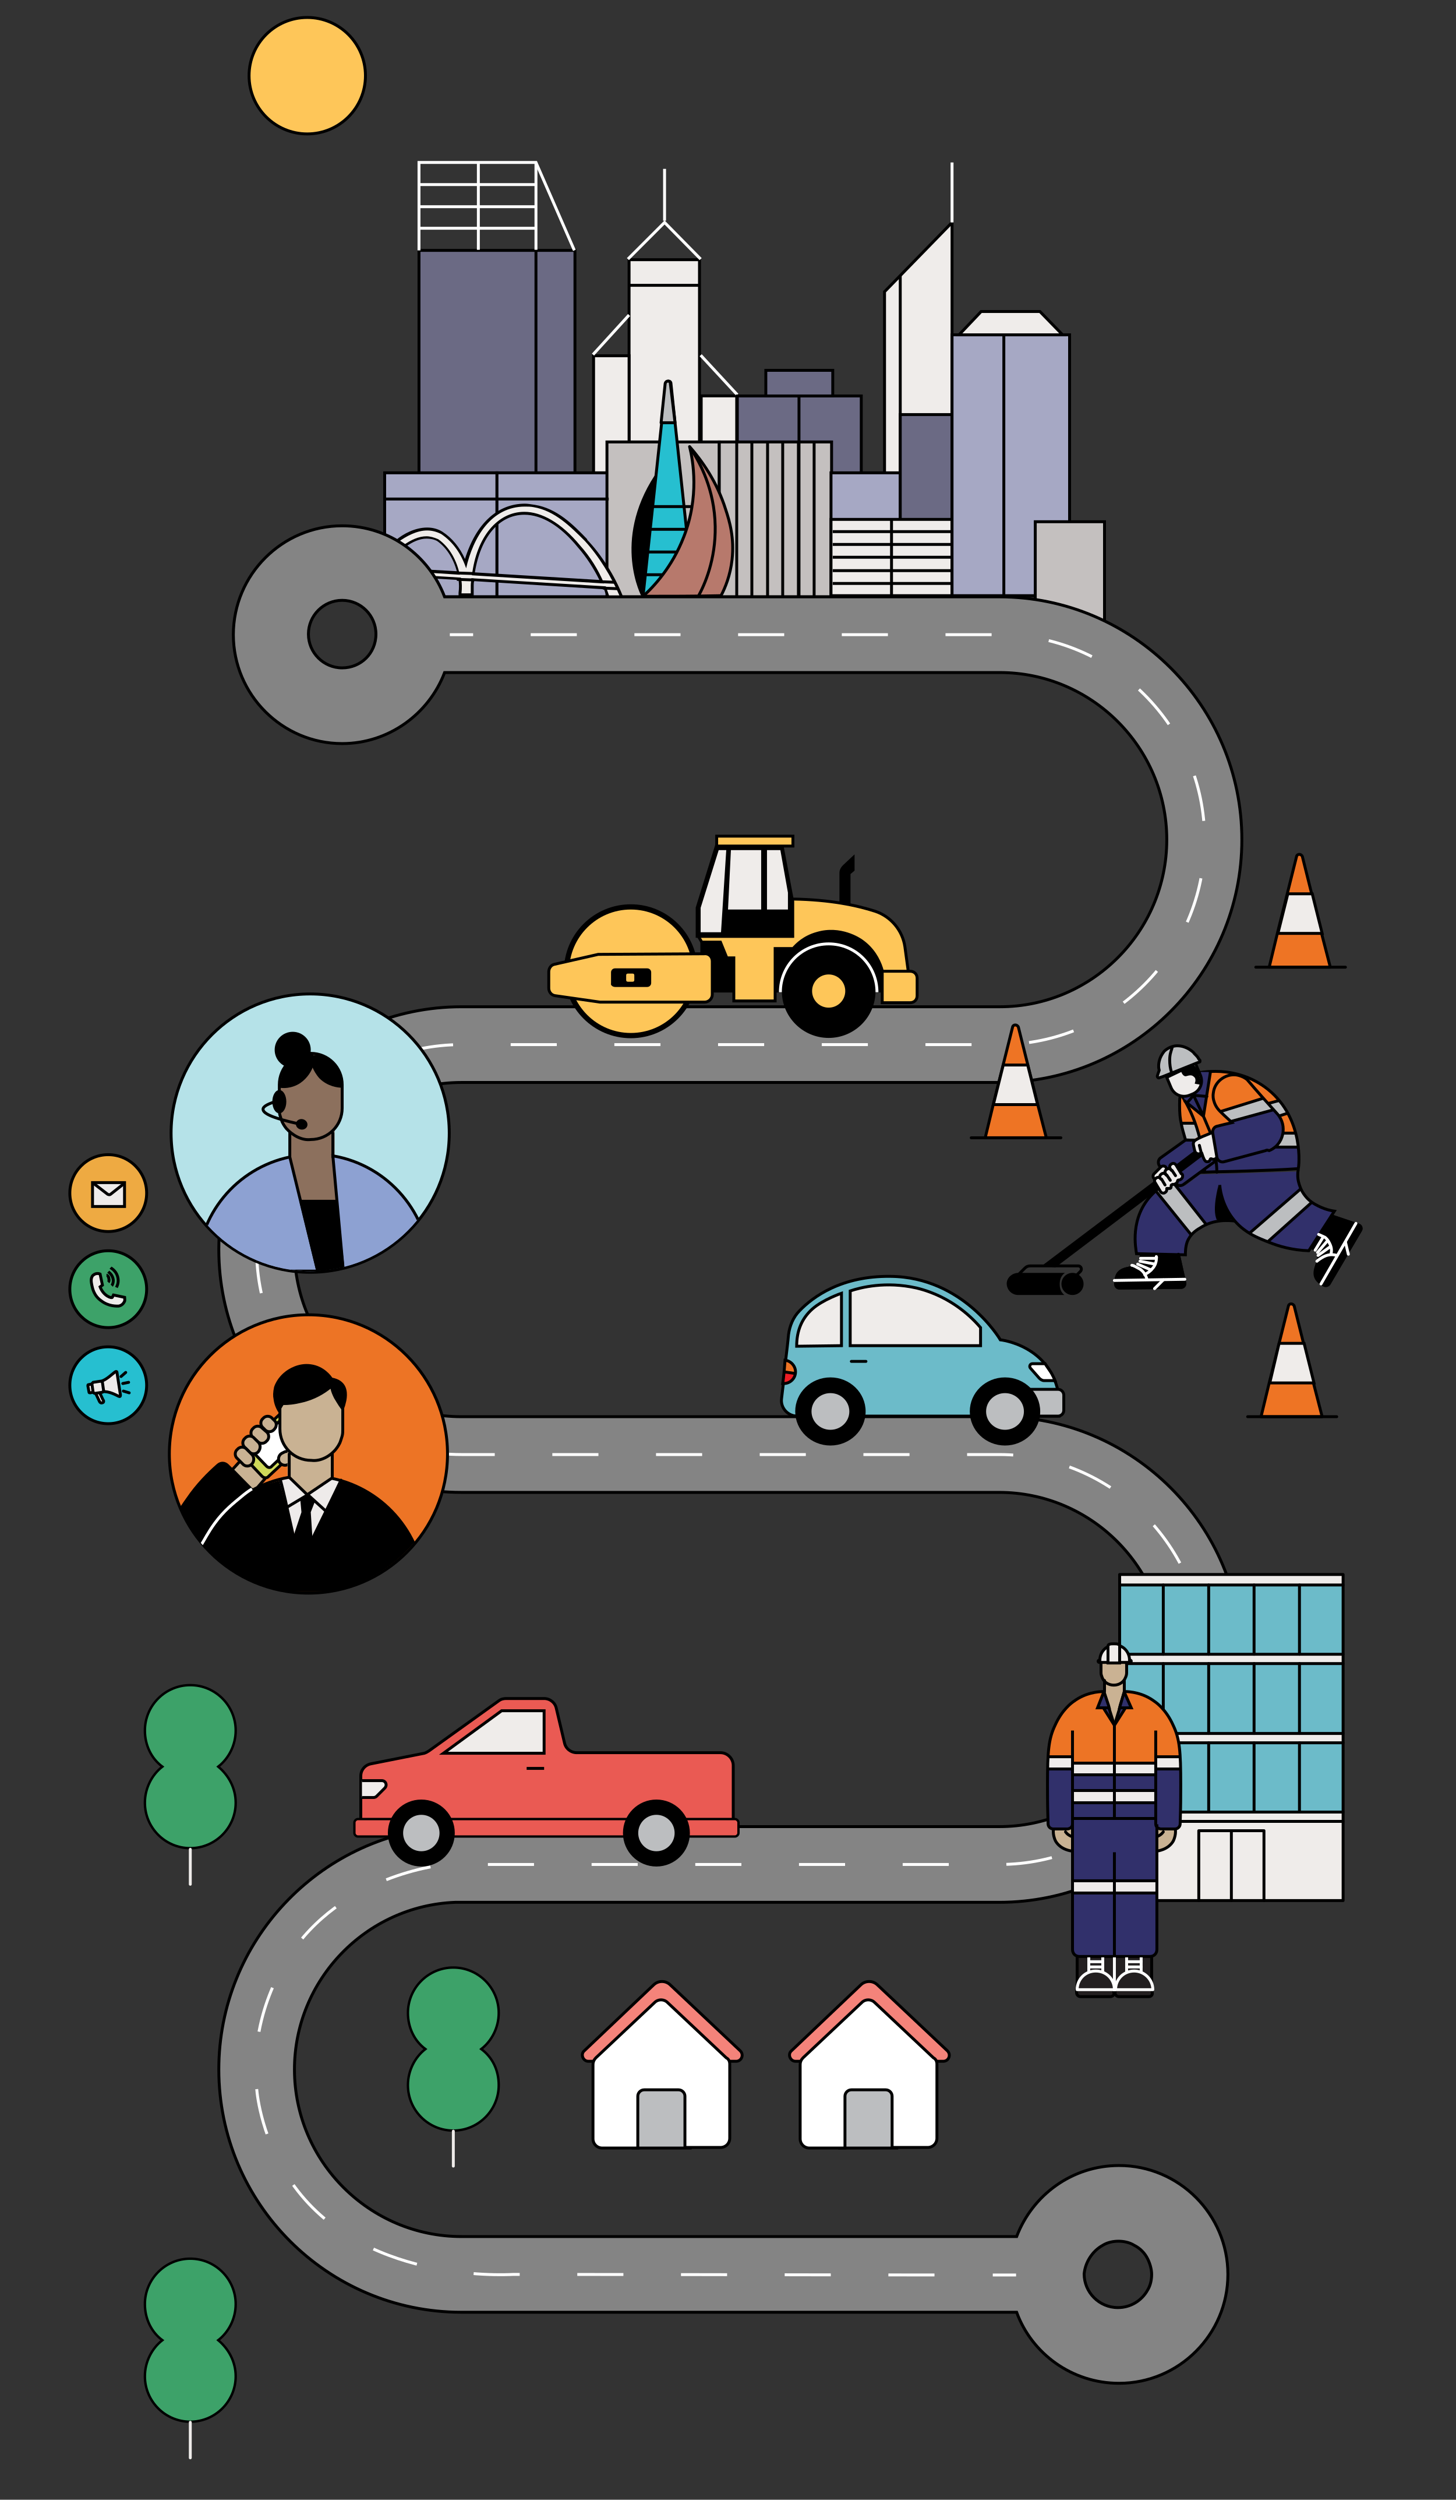 <svg version="1.1" id="Layer_1" xmlns="http://www.w3.org/2000/svg" xmlns:xlink="http://www.w3.org/1999/xlink" x="0px" y="0px"
	 viewBox="0 0 250.2 429.3" style="enable-background:new 0 0 250.2 429.3;" xml:space="preserve">
<rect x="0" y="0" width="250.2" height="429.3" fill="#333333" stroke="none"/>
<style type="text/css">
	.st0{display:none;fill:#0C233E;}
	.st1{fill:#6B6A84;stroke:#000000;stroke-width:0.5;stroke-miterlimit:10;}
	.st2{fill:#BCBEC0;stroke:#000000;stroke-width:0.5;stroke-miterlimit:10;}
	.st3{fill:none;stroke:#FFFFFF;stroke-width:0.5;stroke-miterlimit:10;}
	.st4{fill:#BCBEC0;stroke:#FFFFFF;stroke-width:0.5;stroke-miterlimit:10;}
	.st5{fill:#6B6A84;stroke:#FFFFFF;stroke-width:0.5;stroke-miterlimit:10;}
	.st6{fill:#EFECEA;stroke:#000000;stroke-width:0.5;stroke-miterlimit:10;}
	.st7{fill:#A6A8C4;stroke:#000000;stroke-width:0.5;stroke-miterlimit:10;}
	.st8{fill:#C4C0BF;stroke:#000000;stroke-width:0.5;stroke-miterlimit:10;}
	.st9{fill:#EFECEA;}
	.st10{stroke:#000000;stroke-width:0.5;stroke-linecap:round;stroke-linejoin:round;stroke-miterlimit:10;}
	.st11{fill:#26BFD0;stroke:#000000;stroke-width:0.5;stroke-miterlimit:10;}
	.st12{fill:#26BFD0;stroke:#000000;stroke-width:0.5;stroke-linecap:round;stroke-linejoin:round;stroke-miterlimit:10;}
	.st13{fill:#B7796C;stroke:#000000;stroke-width:0.5;stroke-linecap:round;stroke-linejoin:round;stroke-miterlimit:10;}
	.st14{fill:none;stroke:#000000;stroke-width:0.5;stroke-linecap:round;stroke-linejoin:round;stroke-miterlimit:10;}
	.st15{fill:#BCBEC0;stroke:#000000;stroke-width:0.5;stroke-linecap:round;stroke-linejoin:round;stroke-miterlimit:10;}
	.st16{fill:#848484;stroke:#000000;stroke-width:0.5;stroke-miterlimit:10;}
	.st17{fill:none;stroke:#FFFFFF;stroke-width:0.5;stroke-miterlimit:10;stroke-dasharray:7.92,9.899;}
	.st18{stroke:#000000;stroke-width:0.5;stroke-miterlimit:10;}
	.st19{fill:#FEC659;stroke:#000000;stroke-width:0.5;stroke-linecap:round;stroke-linejoin:round;stroke-miterlimit:10;}
	.st20{fill:#FEC659;}
	.st21{fill:#FEC659;stroke:#000000;stroke-width:0.5;stroke-miterlimit:10;}
	.st22{fill:none;stroke:#FFFFFF;stroke-width:0.5;stroke-linejoin:round;stroke-miterlimit:10;}
	.st23{fill:#6CBBC9;stroke:#000000;stroke-width:0.5;stroke-miterlimit:10;}
	.st24{fill:#FFFFFF;stroke:#000000;stroke-width:0.5;stroke-miterlimit:10;}
	.st25{fill:#EE7424;}
	.st26{fill:#ED1C24;}
	.st27{fill:none;stroke:#000000;stroke-width:0.5;stroke-miterlimit:10;}
	.st28{fill:none;stroke:#000000;stroke-width:0.5;stroke-linecap:round;stroke-miterlimit:10;}
	.st29{fill:#ED7425;stroke:#000000;stroke-width:0.5;stroke-miterlimit:10;}
	.st30{clip-path:url(#SVGID_00000176014017364229476800000000876398803248334228_);}
	.st31{fill:#C9B293;stroke:#000000;stroke-width:0.5;stroke-linecap:round;stroke-linejoin:round;stroke-miterlimit:10;}
	.st32{fill:#CFD959;stroke:#000000;stroke-width:0.5;stroke-linecap:round;stroke-linejoin:round;stroke-miterlimit:10;}
	.st33{fill:#FFFFFF;stroke:#000000;stroke-width:0.5;stroke-linecap:round;stroke-linejoin:round;stroke-miterlimit:10;}
	.st34{fill:#C9B293;}
	.st35{fill:#EEEBEA;}
	.st36{fill:#8C705D;stroke:#000000;stroke-width:0.5;stroke-linecap:round;stroke-linejoin:round;stroke-miterlimit:10;}
	.st37{fill:#B5E2E8;stroke:#000000;stroke-width:0.5;stroke-miterlimit:10;}
	.st38{clip-path:url(#SVGID_00000146476539244383255770000005324043192988470197_);}
	.st39{fill:#8C705D;}
	.st40{fill:#8DA1D2;stroke:#000000;stroke-width:0.5;stroke-miterlimit:10;}
	.st41{fill:#F4837A;stroke:#000000;stroke-width:0.5;stroke-miterlimit:10;}
	.st42{fill:#EE7424;stroke:#000000;stroke-width:0.5;stroke-linecap:round;stroke-linejoin:round;stroke-miterlimit:10;}
	.st43{fill:#C4C0BF;stroke:#000000;stroke-width:0.5;stroke-linecap:round;stroke-linejoin:round;stroke-miterlimit:10;}
	.st44{fill:#31306B;}
	.st45{fill:#BCBEC0;}
	.st46{fill:#EE7524;}
	.st47{fill:#EEEBEA;stroke:#000000;stroke-width:0.5;stroke-miterlimit:10;}
	.st48{fill:#EEEBEA;stroke:#000000;stroke-width:0.5;stroke-linecap:round;stroke-linejoin:round;stroke-miterlimit:10;}
	.st49{fill:none;stroke:#FFFFFF;stroke-width:0.5;stroke-linecap:round;stroke-linejoin:round;stroke-miterlimit:10;}
	.st50{fill:#EA5A53;stroke:#000000;stroke-width:0.5;stroke-miterlimit:10;}
	.st51{fill:#EA5A53;stroke:#000000;stroke-width:0.401;stroke-miterlimit:10;}
	.st52{fill:#BCBEC0;stroke:#000000;stroke-width:0.544;stroke-miterlimit:10;}
	.st53{fill:#EEAA42;stroke:#000000;stroke-width:0.5;stroke-miterlimit:10;}
	.st54{fill:#3DA269;stroke:#000000;stroke-width:0.5;stroke-miterlimit:10;}
	.st55{fill:#3DA269;stroke:#000000;stroke-width:0.415;stroke-miterlimit:10;}
	.st56{stroke:#EEEBE9;stroke-width:0.5;stroke-linecap:round;stroke-linejoin:round;stroke-miterlimit:10;}
	.st57{fill:#6CBBC9;}
	.st58{fill:#CAB293;}
	.st59{fill:#231F20;stroke:#000000;stroke-width:0.5;stroke-linecap:round;stroke-linejoin:round;stroke-miterlimit:10;}
	.st60{fill:#30306B;}
	.st61{fill:#CAB293;stroke:#000000;stroke-width:0.5;stroke-linecap:round;stroke-linejoin:round;stroke-miterlimit:10;}
	.st62{fill:#ED7425;}
	.st63{fill:#30306B;stroke:#000000;stroke-width:0.5;stroke-miterlimit:10;}
	.st64{fill:#231F20;stroke:#FFFFFF;stroke-width:0.5;stroke-linecap:round;stroke-linejoin:round;stroke-miterlimit:10;}
	.st65{fill:#231F20;stroke:#FFFFFF;stroke-width:0.5;stroke-linecap:square;stroke-linejoin:round;stroke-miterlimit:10;}
</style>
<rect y="-38.8" class="st0" width="250.2" height="518.7"/>
<rect x="72" y="43" class="st1" width="26.8" height="59.5"/>
<line class="st2" x1="92.1" y1="102.5" x2="92.1" y2="43"/>
<polyline class="st3" points="98.7,43 92.1,27.9 72,27.9 72,43 "/>
<line class="st4" x1="82.2" y1="42.9" x2="82.2" y2="27.9"/>
<line class="st4" x1="92.1" y1="42.9" x2="92.1" y2="27.9"/>
<line class="st5" x1="72" y1="31.7" x2="92.1" y2="31.7"/>
<line class="st5" x1="72" y1="35.5" x2="92.1" y2="35.5"/>
<line class="st5" x1="72" y1="39.2" x2="92.1" y2="39.2"/>
<rect x="108.1" y="44.6" class="st6" width="12.1" height="57.8"/>
<rect x="102" y="61.1" class="st6" width="6.1" height="41.4"/>
<line class="st3" x1="108.1" y1="54.1" x2="101.9" y2="60.9"/>
<rect x="120.4" y="68" transform="matrix(-1 9.412769e-11 -9.412769e-11 -1 246.995 170.487)" class="st6" width="6.1" height="34.5"/>
<line class="st3" x1="120.4" y1="61" x2="126.7" y2="67.8"/>
<line class="st7" x1="108.1" y1="49" x2="120.3" y2="49"/>
<path class="st7" d="M114.2,49"/>
<polyline class="st3" points="107.9,44.5 114.2,38.2 120.4,44.5 "/>
<line class="st3" x1="114.2" y1="29" x2="114.2" y2="37.9"/>
<rect x="126.7" y="68" class="st1" width="21.3" height="34.5"/>
<rect x="131.6" y="63.6" class="st1" width="11.5" height="4.4"/>
<rect x="66.1" y="81.2" class="st7" width="19.3" height="21.3"/>
<rect x="85.4" y="81.2" class="st7" width="19.3" height="21.3"/>
<rect x="104.3" y="75.9" class="st8" width="19.3" height="26.6"/>
<rect x="123.6" y="75.9" class="st8" width="19.3" height="26.6"/>
<line class="st2" x1="126.6" y1="75.9" x2="126.6" y2="102.5"/>
<line class="st2" x1="129.2" y1="75.9" x2="129.2" y2="102.5"/>
<line class="st2" x1="131.9" y1="102.5" x2="131.9" y2="75.9"/>
<line class="st2" x1="134.5" y1="75.9" x2="134.5" y2="102.5"/>
<line class="st2" x1="137.2" y1="75.9" x2="137.2" y2="102.5"/>
<line class="st2" x1="139.9" y1="75.9" x2="139.9" y2="102.5"/>
<line class="st7" x1="66.1" y1="85.7" x2="104.6" y2="85.7"/>
<line class="st2" x1="137.3" y1="102.5" x2="137.3" y2="68"/>
<polygon class="st6" points="152,102.5 152,50.1 163.6,38.2 163.6,102.4 "/>
<line class="st3" x1="163.6" y1="27.9" x2="163.6" y2="38.2"/>
<rect x="142.8" y="81.2" class="st7" width="11.9" height="21.3"/>
<line class="st6" x1="154.7" y1="47.3" x2="154.7" y2="81.2"/>
<rect x="154.7" y="71.2" class="st1" width="8.9" height="31.1"/>
<rect x="142.8" y="89.2" class="st6" width="20.8" height="13.1"/>
<line class="st6" x1="153.2" y1="89.2" x2="153.2" y2="102.5"/>
<line class="st6" x1="163.6" y1="91.3" x2="143.1" y2="91.3"/>
<line class="st6" x1="163.6" y1="93.5" x2="143.1" y2="93.5"/>
<line class="st6" x1="163.6" y1="95.7" x2="143.1" y2="95.7"/>
<line class="st6" x1="163.6" y1="98" x2="143.1" y2="98"/>
<line class="st6" x1="163.6" y1="100.2" x2="143.1" y2="100.2"/>
<rect x="163.6" y="57.5" class="st7" width="20.2" height="44.8"/>
<line class="st1" x1="172.5" y1="57.5" x2="172.5" y2="102.5"/>
<polygon class="st6" points="164.8,57.5 168.6,53.5 178.7,53.5 182.6,57.5 "/>
<rect x="177.9" y="89.6" class="st8" width="11.9" height="17.6"/>
<g>
	<path class="st9" d="M104.4,102.5c-0.2-0.5-0.3-1-0.5-1.5l-22.7-1.4c0,0.3-0.1,0.6-0.1,1c0,0.4,0,0.8,0,1.2l0,0.2l-0.2,0.1h-1.9
		l0-0.3c0.1-0.8,0.1-1.6,0-2.4l-14.3-0.9c-1,1.3-1.7,2.6-2.3,3.8l-0.1,0.2l-1.8-0.9l0.1-0.2c2-3.3,4.5-6.2,7.6-8.6
		c1.3-0.9,3.2-2,5.2-2c0.9,0,1.7,0.2,2.5,0.7c1.8,1.2,3.2,3,4.1,5.2c1-3.5,3.7-10,10.3-10c0.5,0,1,0,1.5,0.1
		c3.7,0.6,6.4,3.4,8.9,5.9c2.4,2.5,4.7,6.1,6.1,9.6l0.1,0.3l-2.3,0L104.4,102.5z M103.4,99.9c-1-2.2-2.3-4.3-3.9-6.1
		c-3.1-3.7-6.3-5.7-9.4-5.7c-4.4,0-7.8,4.1-8.7,10.4L103.4,99.9z M78.7,98.4C78.2,96,77,94,75.2,92.7c-0.6-0.3-1.2-0.5-1.9-0.5
		c-2.5,0-5,2.3-6.9,4.2c-0.3,0.3-0.6,0.7-0.9,1.1L78.7,98.4z"/>
	<path d="M90.2,87c0.5,0,1,0,1.5,0.1c3.6,0.6,6.3,3.3,8.8,5.8c2.4,2.6,4.6,6.2,6,9.5l-1.8,0c-0.2-0.6-0.4-1.1-0.6-1.7L81,99.3
		c0,0.4-0.1,0.8-0.1,1.2c0,0.4,0,0.9,0,1.3c0,0,0,0.1,0,0.1c-0.5,0-1.1,0-1.6,0c0.1-0.9,0.1-1.8-0.1-2.7l-14.6-0.9
		c-0.9,1.2-1.8,2.6-2.4,4l-1.4-0.7c2-3.3,4.5-6.2,7.6-8.5c1.4-1,3.2-2,5-2c0.8,0,1.6,0.2,2.4,0.6c2.1,1.4,3.5,3.5,4.3,5.9
		C81.3,92.3,84.4,87,90.2,87 M103.8,100.2c-1-2.4-2.4-4.6-4.1-6.5c-3.3-4-6.7-5.8-9.6-5.8c-4.6,0-8.2,4.3-9,10.9L103.8,100.2
		 M79,98.7c-0.5-2.4-1.7-4.7-3.7-6.1c-0.7-0.3-1.4-0.5-2-0.5c-2.7,0-5.3,2.5-7.1,4.3c-0.4,0.5-0.8,1-1.2,1.4L79,98.7 M90.2,86.5
		c-4.7,0-8.4,3.4-10.3,9.5c-0.9-2-2.2-3.6-3.9-4.7c-0.8-0.5-1.7-0.7-2.6-0.7c-2.1,0-4.1,1.1-5.3,2.1c-3.1,2.4-5.7,5.3-7.7,8.7
		l-0.3,0.5l0.5,0.2l1.4,0.7l0.5,0.2l0.2-0.5c0.5-1.2,1.3-2.5,2.2-3.7l13.9,0.8c0.1,0.7,0.1,1.4,0,2.2l0,0.5l0.5,0l0.8,0l0.8,0l0.5,0
		l0-0.5l0-0.1c0-0.4,0-0.8,0-1.2c0-0.2,0-0.5,0.1-0.7l22.3,1.4c0.2,0.5,0.3,1,0.5,1.4l0.1,0.4l0.4,0l1.8,0l0.7,0l-0.3-0.7
		c-1.4-3.5-3.7-7.1-6.1-9.6l0-0.1c-2.4-2.5-5.2-5.3-9-5.9C91.2,86.6,90.7,86.5,90.2,86.5L90.2,86.5z M81.6,98.3
		c1-6.1,4.2-9.9,8.5-9.9c3,0,6.2,1.9,9.2,5.6c1.5,1.7,2.7,3.6,3.7,5.6L81.6,98.3L81.6,98.3z M66,97.4c0.2-0.2,0.4-0.5,0.6-0.7
		c1.8-1.9,4.3-4.2,6.7-4.2c0.6,0,1.2,0.1,1.8,0.4c1.6,1.1,2.8,3,3.4,5.2L66,97.4L66,97.4z"/>
</g>
<g>
	<path class="st10" d="M110.5,102.4c0,0-5.1-9.4,2.2-20.6L110.5,102.4z"/>
	<path class="st11" d="M119.2,102.4h-8.7l3.2-29.8l0.7-6.7c0.1-0.6,0.9-0.6,0.9,0l0.7,6.7L119.2,102.4z"/>
	<line class="st12" x1="110.1" y1="98.7" x2="119.6" y2="98.7"/>
	<line class="st12" x1="110.5" y1="94.8" x2="119.2" y2="94.8"/>
	<line class="st12" x1="110.7" y1="90.9" x2="119" y2="90.9"/>
	<line class="st12" x1="111.1" y1="87" x2="118.6" y2="87"/>
	<path class="st13" d="M110.5,102.4c1.8-1.6,5-5,7-10.2c2.7-6.9,1.6-13.1,1-15.5c2.1,2.4,4.7,6,6.2,10.8c0.7,2.1,1.5,4.9,1.1,8.6
		c-0.3,2.7-1.2,4.9-1.9,6.2C119.4,102.4,115,102.4,110.5,102.4z"/>
	<path class="st14" d="M119,77.5c1.2,1.9,3.8,6.5,3.9,12.9c0.1,5.7-1.8,10-2.9,12"/>
	<path class="st15" d="M116,72.6h-2.4l0.7-6.7c0.1-0.6,0.9-0.6,0.9,0L116,72.6z"/>
</g>
<path class="st2" d="M198,390.6c0-1-0.2-1.9-0.7-2.7C197.8,388.7,198,389.7,198,390.6c0,1-0.3,1.9-0.7,2.7
	C197.8,392.6,198,391.6,198,390.6z"/>
<path class="st16" d="M78.2,326.7h93.5c23,0,41.7-18.7,41.7-41.7c0-23-18.7-41.7-41.7-41.7H79.3c-15.8,0-28.7-12.9-28.7-28.7
	c0-15.8,12.9-28.7,28.7-28.7h92.4c23,0,41.7-18.7,41.7-41.7c0-23-18.7-41.7-41.7-41.7H76.4c-2.7-7.1-9.5-12.2-17.6-12.2
	c-10.3,0-18.7,8.4-18.7,18.7c0,10.3,8.4,18.7,18.7,18.7c8,0,14.9-5.1,17.6-12.2h95.4c15.8,0,28.7,12.9,28.7,28.7
	s-12.9,28.7-28.7,28.7H79.3c-23,0-41.7,18.7-41.7,41.7c0,23,18.7,41.7,41.7,41.7h92.4c15.8,0,28.7,12.9,28.7,28.7
	c0,15.8-12.9,28.7-28.7,28.7h-54.2v0c-13.3,0-26.6,0-39.8,0c-0.5,0-0.9,0-1.3,0.1c-21.6,1.5-38.8,19.6-38.8,41.6
	c0,23,18.7,41.7,41.7,41.7h95.4c2.6,7.1,9.5,12.2,17.6,12.2c10.3,0,18.7-8.4,18.7-18.7c0-10.3-8.4-18.7-18.7-18.7
	c-8.1,0-14.9,5.1-17.6,12.2H79.3c-15.8,0-28.7-12.9-28.7-28.7C50.6,340,62.9,327.3,78.2,326.7z M58.8,114.7c-3.2,0-5.8-2.6-5.8-5.8
	c0-3.2,2.6-5.8,5.8-5.8c3.2,0,5.8,2.6,5.8,5.8C64.6,112.2,62,114.7,58.8,114.7z M189.5,385.6c0.8-0.5,1.8-0.7,2.7-0.7
	s1.9,0.2,2.7,0.7c1,0.5,1.8,1.3,2.3,2.3c0.4,0.8,0.7,1.8,0.7,2.7s-0.2,1.9-0.7,2.7c-1,1.8-2.9,3-5.1,3c-3.2,0-5.8-2.6-5.8-5.8
	C186.5,388.5,187.7,386.6,189.5,385.6z"/>
<g>
	<g>
		<line class="st3" x1="77.3" y1="109" x2="81.3" y2="109"/>
		<path class="st17" d="M91.2,109h80.6c19.4,0,35.2,15.8,35.2,35.2s-15.8,35.2-35.2,35.2H79.3c-19.4,0-35.2,15.8-35.2,35.2
			s15.8,35.2,35.2,35.2h92.4c19.4,0,35.2,15.8,35.2,35.2c0,19.4-15.8,35.2-35.2,35.2c-36.2,0-58.7,0-94.9,0c0,0-16.9,1.3-26.4,14.7
			c-1.3,1.9-7.6,11-6.3,23.7c0.1,1.5,1,9,6,16.2c11.8,17.1,36.2,15.9,38.1,15.8c25.8,0,51.6,0.1,77.4,0.1"/>
		<path class="st3" d="M170.6,390.7c1.3,0,2.7,0,4,0"/>
	</g>
</g>
<line class="st6" x1="78.5" y1="98.4" x2="81.4" y2="98.5"/>
<line class="st6" x1="103.2" y1="99.9" x2="105.7" y2="100"/>
<line class="st6" x1="78.5" y1="99.5" x2="81.4" y2="99.6"/>
<line class="st6" x1="103.6" y1="101" x2="106.1" y2="101.1"/>
<g>
	<path class="st18" d="M145.9,155.5V150l0.7-0.6v-2.1l-1.6,1.5c-0.3,0.3-0.5,0.7-0.5,1.1v5.6H145.9z"/>
	<polygon class="st18" points="120.6,161.8 120.6,170.2 153,170.2 153,160.8 142.4,157.3 	"/>
	<circle cx="108.4" cy="166.8" r="11.5"/>
	<circle class="st18" cx="142.4" cy="170.2" r="7.8"/>
	<circle class="st19" cx="142.4" cy="170.2" r="3.1"/>
	<circle class="st20" cx="108.4" cy="166.8" r="10.6"/>
	<path class="st21" d="M152,169.2h4.4l-0.9-6.6c-0.4-2.8-2.4-5.2-5.1-6.1c-3.1-1-7.7-2-14.2-2.1v6.4H120l0.6,1h3.2l1.1,2.7h1.2v7.4
		h7.1v-9h3.1c0.6-0.7,1.9-2,4.1-2.6c4-1.2,7.3,1,7.7,1.3C151.9,164.3,152,168.8,152,169.2z"/>
	<path class="st21" d="M151.6,172.2h4.8c0.7,0,1.2-0.5,1.2-1.2v-3c0-0.7-0.5-1.2-1.2-1.2h-4.8V172.2z"/>
	<polygon class="st18" points="136.2,154.8 134.4,145.3 123.1,145.3 119.8,155.9 119.8,160.8 136.2,160.8 	"/>
	
		<rect x="123.1" y="143.6" transform="matrix(-1 -4.491664e-11 4.491664e-11 -1 259.355 288.898)" class="st21" width="13.1" height="1.7"/>
	<path class="st22" d="M134.1,170.4c0-4.6,3.7-8.3,8.3-8.3s8.3,3.7,8.3,8.3"/>
	<path class="st21" d="M122.4,165.1v5.7c0,0.7-0.6,1.3-1.3,1.3h-17.8c-0.1,0-0.1,0-0.2,0l-7.7-1.1c-0.7-0.1-1.1-0.7-1.1-1.3v-2.8
		c0-0.6,0.4-1.2,1-1.3l7.5-1.7c0.1,0,0.2,0,0.3,0l17.9-0.1C121.8,163.7,122.4,164.3,122.4,165.1z"/>
	<polygon class="st9" points="135.4,156.2 135.4,153.3 134.1,146 131.8,146 131.8,156.2 	"/>
	<polygon class="st9" points="130.8,156.2 130.8,146 125.6,146 125.1,156.2 	"/>
	<polygon class="st9" points="124.8,146 123.9,160.1 120.4,160.1 120.4,155.9 123.5,146 	"/>
	<path d="M105.7,169.5h5.5c0.4,0,0.7-0.3,0.7-0.7V167c0-0.4-0.3-0.7-0.7-0.7h-5.5c-0.4,0-0.7,0.3-0.7,0.7v1.9
		C104.9,169.2,105.3,169.5,105.7,169.5z"/>
	<path class="st20" d="M107.9,168.6h0.8c0.2,0,0.3-0.1,0.3-0.3v-0.8c0-0.2-0.1-0.3-0.3-0.3h-0.8c-0.2,0-0.3,0.1-0.3,0.3v0.8
		C107.6,168.5,107.7,168.6,107.9,168.6z"/>
</g>
<g>
	<path class="st23" d="M137,243.2h45v-3.3c-1.3-8.9-10.1-9.8-10.1-9.8s-6.3-10.8-18.9-10.9c-8.4-0.1-13.3,3.5-15.6,5.9
		c-1.1,1.1-1.7,2.6-1.9,4.1c-0.1,1.2-0.3,2.8-0.5,4.5c-0.1,1.3-0.3,2.7-0.4,4c-0.1,0.9-0.2,1.7-0.3,2.5
		C134.1,241.8,135.4,243.2,137,243.2z"/>
	<path class="st6" d="M146.1,231.1v-9.4c1.8-0.6,6.1-1.7,11.4-0.5c6.2,1.5,9.8,5.4,11,6.8v3.1H146.1z"/>
	<path class="st6" d="M144.6,231.1v-9c0,0-3.2,1.1-5,2.7s-2.7,3.7-2.7,6.4L144.6,231.1z"/>
	<ellipse class="st18" cx="142.7" cy="242.4" rx="5.8" ry="5.6"/>
	<ellipse class="st2" cx="142.7" cy="242.4" rx="3.5" ry="3.4"/>
	<path class="st24" d="M179.6,234.2h-2.2c-0.4,0-0.6,0.5-0.3,0.8l1.5,1.7c0.2,0.2,0.5,0.4,0.8,0.4h1.9c0,0-0.4-1-0.9-1.7
		S179.6,234.2,179.6,234.2z"/>
	<path class="st2" d="M176.9,243.2h4.9c0.5,0,1-0.4,1-1v-2.6c0-0.5-0.4-1-1-1h-4.9V243.2z"/>
	<ellipse class="st18" cx="172.7" cy="242.4" rx="5.8" ry="5.6"/>
	<path class="st25" d="M136.6,235.7l-1.8-0.2l0.3-1.6c0,0,0.8-0.1,1.3,0.7S136.6,235.7,136.6,235.7z"/>
	<path class="st26" d="M134.7,237.5l0.2-1.8l1.6,0.3c0,0,0.1,0.8-0.7,1.3C135.1,237.8,134.7,237.5,134.7,237.5z"/>
	<ellipse class="st2" cx="172.7" cy="242.4" rx="3.5" ry="3.4"/>
	<path class="st27" d="M134.5,237.6c0.1,0,0.1,0,0.2,0c1.1,0,2-0.9,2-2c0-1-0.8-1.9-1.8-2C134.8,235,134.7,236.3,134.5,237.6z"/>
	<line class="st28" x1="146.3" y1="233.8" x2="148.8" y2="233.8"/>
	<line class="st27" x1="136.8" y1="235.9" x2="134.7" y2="235.6"/>
</g>
<g>
	<circle class="st29" cx="53" cy="249.7" r="23.9"/>
	<g>
		<defs>
			<circle id="SVGID_1_" cx="52.8" cy="249.6" r="23.9"/>
		</defs>
		<clipPath id="SVGID_00000124881395039253674790000008528131016003199930_">
			<use xlink:href="#SVGID_1_"  style="overflow:visible;"/>
		</clipPath>
		<g style="clip-path:url(#SVGID_00000124881395039253674790000008528131016003199930_);">
			<path class="st31" d="M41.3,250.9c-0.5,0.5-0.9,1-1.4,1.5l3.7,3.8l1.9-2.2l-1.4-2.7L41.3,250.9z"/>
			<path class="st32" d="M45,253.5l-3.3-3.5c-0.3-0.4-0.3-0.9,0-1.2l6.9-6.4c0.4-0.3,0.9-0.3,1.2,0l3.3,3.5c0.3,0.4,0.3,0.9,0,1.2
				l-6.9,6.4C45.9,253.9,45.4,253.9,45,253.5z"/>
			<path class="st33" d="M45.8,251.8l-2.4-2.5c-0.2-0.3-0.2-0.7,0-0.9l4.9-4.6c0.3-0.2,0.7-0.2,0.9,0l2.4,2.5c0.2,0.3,0.2,0.7,0,0.9
				l-4.9,4.6C46.5,252.1,46.1,252.1,45.8,251.8z"/>
			<path d="M25.8,274.2c0.3-3.6,1.5-10.4,6.2-16.9c1.7-2.5,3.6-4.4,5.3-5.9c0.6-0.5,1.4-0.5,2,0.1l5.8,5.8c0.5,0.5,0.6,1.3,0.2,1.8
				c-0.9,1.2-1.8,2.7-2.6,4.3c-2,4.1-2.6,7.8-2.9,10.4L25.8,274.2z"/>
			<path class="st31" d="M47.1,245.5L47.1,245.5c-0.4,0.5-1.2,0.5-1.6,0l-0.3-0.3c-0.5-0.4-0.5-1.2,0-1.6l0,0c0.4-0.5,1.2-0.5,1.6,0
				l0.3,0.3C47.6,244.3,47.6,245,47.1,245.5z"/>
			<path class="st31" d="M50.3,249.8L50.3,249.8c0.3,0.5,0.1,1.2-0.4,1.5l-0.4,0.2c-0.5,0.3-1.2,0.1-1.5-0.4l0,0
				c-0.3-0.5-0.1-1.2,0.4-1.5l0.4-0.2C49.3,249.1,50,249.3,50.3,249.8z"/>
			<path class="st31" d="M45.8,247.5L45.8,247.5c-0.4,0.5-1.2,0.5-1.6,0l-0.7-0.6c-0.5-0.4-0.5-1.2,0-1.6h0c0.4-0.5,1.2-0.5,1.6,0
				l0.7,0.6C46.3,246.3,46.3,247.1,45.8,247.5z"/>
			<path class="st31" d="M44.4,249.3L44.4,249.3c-0.4,0.5-1.2,0.5-1.6,0l-0.7-0.7c-0.5-0.4-0.5-1.2,0-1.6l0,0c0.4-0.5,1.2-0.5,1.6,0
				l0.7,0.7C44.8,248.1,44.8,248.8,44.4,249.3z"/>
			<path class="st31" d="M43.3,251.4c-0.4,0.5-1.2,0.5-1.6,0l-0.9-0.9c-0.5-0.4-0.5-1.2,0-1.6c0.4-0.5,1.2-0.5,1.6,0l0.9,0.9
				C43.7,250.2,43.7,251,43.3,251.4z"/>
			<path class="st34" d="M48.6,261.5h8.5v-12.7h-7.7c0,2.6,0,5.2,0,7.9C49.5,258.3,48.6,259.9,48.6,261.5z"/>
			<polygon class="st35" points="47.9,254.2 51.9,268 58.9,254.3 56.9,254 52.8,256.7 49.7,253.7 			"/>
			<path class="st31" d="M57.7,248.9c0.4-0.5,0.6-0.9,0.7-1.1c0.2-0.5,0.3-0.9,0.4-1.2c0.1-0.4,0.1-0.7,0.1-1.1v-2.3v-1.8
				c0-3-2.4-5.4-5.4-5.4h0c-3,0-5.4,2.4-5.4,5.4v4c0,3,2.4,5.4,5.4,5.4h0C55.1,251,56.7,250.1,57.7,248.9z"/>
			<line class="st36" x1="57.1" y1="249.7" x2="57.1" y2="253.8"/>
			<line class="st36" x1="49.7" y1="249.7" x2="49.7" y2="253.6"/>
			<path class="st27" d="M57.1,253.9c9.1,1.9,15.9,10,15.9,19.6H33c0-9.9,7.2-18.2,16.7-19.8"/>
			<path d="M48.7,241.3c0.9,0,1.9-0.1,3.1-0.4c2.3-0.5,4-1.6,5-2.4c0.1,0.5,0.3,1,0.6,1.6c0.3,0.5,0.6,1,0.8,1.3
				c0.2,0.3,0.5,0.7,0.7,1c0.2-0.4,0.3-0.7,0.4-1c0,0,0.1-0.4,0.2-0.8c0.1-0.5,0.4-2.2-0.7-3.2c-0.2-0.2-0.7-0.6-1.7-0.8
				c-0.2-0.3-1.4-2-3.7-2.3c-2.2-0.3-3.9,0.9-4.3,1.2c-0.4,0.3-1.5,1.2-2,2.7c-0.2,0.9-0.2,1.6-0.1,2c0.1,1,0.5,1.8,0.8,2.3
				C48.2,242.2,48.4,241.8,48.7,241.3z"/>
			<line class="st18" x1="52.9" y1="256.7" x2="49.4" y2="258.8"/>
			<line class="st18" x1="52.9" y1="256.7" x2="56.2" y2="259.7"/>
			<polygon points="53.4,259.7 53.7,264.3 51.6,268.8 50.9,266.3 50.7,265 50.4,263.9 51.8,259.7 51.6,257.5 52.8,256.7 54.1,257.9 
							"/>
			<path class="st14" d="M48.2,254.2c1.2,4.6,2.2,10,3.4,14.6c2-4.6,4.9-10.1,7-14.6"/>
			<path class="st31" d="M33.2,273.5"/>
			<line class="st27" x1="49.7" y1="253.7" x2="52.8" y2="256.7"/>
			<line class="st27" x1="57.1" y1="253.8" x2="52.8" y2="256.7"/>
			<path d="M33,273.3h39.9c0,0,0.7-5.4-3.9-11.9c-4.6-6.5-10.4-6.9-10.4-6.9l-7,14.4c-1.2-4.9-2.4-9.8-3.6-14.6
				c-0.4,0.1-1,0.3-1.7,0.5c-1,0.3-2.7,0.9-4.5,2.2c-1,0.7-2.8,1.9-4.5,4.1c-1.1,1.4-1.7,2.6-2.2,3.8c-0.6,1.2-1.2,2.4-1.6,4.1
				C33.1,270.5,33,272,33,273.3z"/>
			<path class="st3" d="M43.3,255.7c-0.5,0.3-1.2,0.8-1.9,1.4c-1.2,1-2.9,2.3-4.5,4.5c-1.1,1.5-1.8,2.9-2.3,3.7
				c-0.9,1.9-1.3,3.4-1.5,4.1c-0.4,1.7-0.6,3.2-0.6,4.5"/>
		</g>
	</g>
</g>
<g>
	<circle class="st37" cx="53.3" cy="194.6" r="23.9"/>
	<g>
		<defs>
			<circle id="SVGID_00000163786168724853911530000004783788438452864925_" cx="53.3" cy="194.6" r="23.7"/>
		</defs>
		<clipPath id="SVGID_00000072271329255433692360000000330131739759798928_">
			<use xlink:href="#SVGID_00000163786168724853911530000004783788438452864925_"  style="overflow:visible;"/>
		</clipPath>
		<g style="clip-path:url(#SVGID_00000072271329255433692360000000330131739759798928_);">
			<path class="st39" d="M58.3,206.3h-8.5v-12.7h7.7c0,2.6,0,5.2,0,7.9C57.4,203.1,58.3,204.7,58.3,206.3z"/>
			<path class="st36" d="M49.2,193.8c-0.4-0.5-0.6-0.9-0.7-1.1c-0.2-0.5-0.3-0.9-0.4-1.2c-0.1-0.4-0.1-0.7-0.1-1.1v-2.3v-1.8
				c0-3,2.4-5.4,5.4-5.4h0c3,0,5.4,2.4,5.4,5.4v4c0,3-2.4,5.4-5.4,5.4h0C51.8,195.9,50.2,194.9,49.2,193.8z"/>
			<path d="M53.7,183.4c-0.2,0.5-0.8,1.7-2.1,2.6c-1.5,1-3.1,0.9-3.5,0.8c0,0,0.1-3.1,1.7-4.4C51.3,181.1,55.3,179.4,53.7,183.4z"/>
			<path d="M53.6,181.4c-0.6,0.6,0.2,2.6,1.3,3.8c1.4,1.4,3.2,1.6,3.8,1.6c0,0,0.4-3.6-1.8-4.7C55.5,181.3,54.1,180.9,53.6,181.4z"
				/>
			<circle cx="50.3" cy="180.3" r="3.1"/>
			<path class="st14" d="M48,189c-1.9,0.5-2.8,1-2.8,1.5c0,0.8,2,1.6,6.1,2.5"/>
			<ellipse cx="48" cy="189.2" rx="1.2" ry="2"/>
			<ellipse transform="matrix(0.231 -0.973 0.973 0.231 -148.108 198.862)" cx="51.8" cy="193.2" rx="0.9" ry="1"/>
			<line class="st36" x1="49.8" y1="194.5" x2="49.8" y2="198.6"/>
			<line class="st36" x1="57.2" y1="194.6" x2="57.2" y2="198.7"/>
			<path class="st40" d="M73.9,218.3c0-9.9-7.2-18.2-16.7-19.8l1.8,19.8H73.9z"/>
			<path class="st40" d="M33.9,218.3c0-9.7,6.8-17.7,15.9-19.6l4.8,19.6H33.9z"/>
			<polygon class="st10" points="51.7,206.3 57.7,206.3 59,218.3 54.6,218.3 			"/>
		</g>
	</g>
</g>
<g>
	<rect x="108.8" y="357.7" class="st2" width="9.8" height="11.2"/>
	<path class="st41" d="M127.2,352.2l-12-11.3c-0.8-0.8-2.1-0.8-2.9,0l-11.9,11.3c-0.7,0.6-0.2,1.8,0.7,1.8h25.4
		C127.4,354,127.9,352.9,127.2,352.2z"/>
	<path class="st24" d="M125.4,354.5v12.7c0,0.9-0.7,1.6-1.6,1.6h-6.1V360c0-0.6-0.5-1.1-1.1-1.1h-5.9c-0.6,0-1.1,0.5-1.1,1.1v8.9
		h-6.1c-0.9,0-1.6-0.7-1.6-1.6v-12.7c0-0.5,0.2-0.9,0.5-1.2l10.1-9.5c0.6-0.6,1.6-0.6,2.2,0l10.1,9.5
		C125.2,353.6,125.4,354,125.4,354.5z"/>
</g>
<g>
	<rect x="144.3" y="357.7" class="st2" width="9.8" height="11.2"/>
	<path class="st41" d="M162.8,352.2l-12-11.3c-0.8-0.8-2.1-0.8-2.9,0L136,352.2c-0.7,0.6-0.2,1.8,0.7,1.8h25.4
		C163,354,163.5,352.9,162.8,352.2z"/>
	<path class="st24" d="M161,354.5v12.7c0,0.9-0.7,1.6-1.6,1.6h-6.1V360c0-0.6-0.5-1.1-1.1-1.1h-5.9c-0.6,0-1.1,0.5-1.1,1.1v8.9h-6.1
		c-0.9,0-1.6-0.7-1.6-1.6v-12.7c0-0.5,0.2-0.9,0.5-1.2l10.1-9.5c0.6-0.6,1.6-0.6,2.2,0l10.1,9.5C160.8,353.6,161,354,161,354.5z"/>
</g>
<g>
	<path class="st42" d="M179.8,195.4h-10.5l1.4-5.8l1.7-6.8l1.6-6.4c0.1-0.5,0.8-0.5,1,0l1.6,6.4l1.7,6.8L179.8,195.4z"/>
	<line class="st43" x1="166.9" y1="195.4" x2="182.3" y2="195.4"/>
	<polygon class="st6" points="176.6,182.9 172.4,182.9 170.7,189.7 178.3,189.7 	"/>
</g>
<g>
	<path class="st42" d="M228.6,166.1h-10.5l1.4-5.8l1.7-6.8l1.6-6.4c0.1-0.5,0.8-0.5,1,0l1.6,6.4l1.7,6.8L228.6,166.1z"/>
	<line class="st43" x1="215.8" y1="166.1" x2="231.2" y2="166.1"/>
	<polygon class="st6" points="225.5,153.5 221.3,153.5 219.6,160.3 227.2,160.3 	"/>
</g>
<g>
	<path class="st42" d="M227.2,243.3h-10.5l1.4-5.8l1.7-6.8l1.6-6.4c0.1-0.5,0.8-0.5,1,0l1.6,6.4l1.7,6.8L227.2,243.3z"/>
	<line class="st43" x1="214.4" y1="243.3" x2="229.7" y2="243.3"/>
	<polygon class="st6" points="224.1,230.7 219.8,230.7 218.2,237.5 225.8,237.5 	"/>
</g>
<g>
	<path class="st18" d="M228.7,208.8l4.8,1.6c0,0,0.6,0.4,0.3,0.9c-0.3,0.5-5.4,9.2-5.4,9.2s-0.4,0.6-1.1,0.1s-1.7-1.1-1.2-2.8
		c0.5-1.7,0.9-2.7,0-3.2c-0.1-0.1-0.6-0.2-0.7-0.3c0,0-0.1-0.1-0.1-0.1C226.5,212.4,227.6,210.6,228.7,208.8z"/>
	<path class="st18" d="M202.5,215.4l1.1,5c0,0-0.1,0.7-0.7,0.7c-0.6,0-10.6,0.1-10.6,0.1s-0.7,0-0.6-0.9c0.1-0.8,0.1-2,1.8-2.4
		c1.7-0.4,2.8-0.6,2.7-1.7c0-0.1-0.1-0.6-0.1-0.7c0,0,0-0.1,0-0.2C198.2,215.4,200.3,215.4,202.5,215.4z"/>
	<path class="st44" d="M202.1,203.6l5.4,6.7c0,0,1-0.6,2.1-0.6c1.1-0.1,2.4-0.2,2.4-0.2s1.8,2.2,4.4,3.2s6.3,2.1,8.5,2.2l4.4-6.8
		c0,0-3.9-0.9-5-2.6c-1.1-1.7-1.3-3.3-1.2-4.3l-16.9,0.5l-2.5,1.9L202.1,203.6z"/>
	<path class="st44" d="M203.6,215.4l-8.3-0.1c0,0-0.7-3.4,0.6-6.9c1.3-3.5,2.8-3.7,2.8-3.7l5.9,7.4
		C204.5,212.1,203.4,214.2,203.6,215.4z"/>
	<polygon class="st45" points="223.6,204.4 214.9,211.8 218.1,213.1 225.4,206.6 	"/>
	<polygon class="st45" points="199.3,204.1 198.7,204.5 204.8,211.8 207,210.2 201.8,203.4 201.4,203.8 201.1,204.1 200.6,204.2 
		200.5,204.6 200,204.9 199.7,204.8 	"/>
	<path class="st46" d="M222.4,198.7c0.1-0.3,0.3-3.6,0.3-3.6s-1.1-6.2-6.8-9.2c-5.7-3-8.8-1.5-8.8-1.5l-4.3,4.1c0,0-0.6,2.8,0.4,5.6
		C204.4,196.9,222.4,198.7,222.4,198.7z"/>
	<polygon class="st45" points="220.4,189.8 219.6,189.1 218.1,189.6 219.8,191.6 221.2,191.2 	"/>
	<path class="st44" d="M222.9,200.7l-16,0.6l0.3-0.5l2.1-1.5c0.1,0,0.3,0.1,0.5,0.2c0.8,0.2,1.6-0.1,2-0.3c0.8-0.3,1.7-0.5,3.5-1
		c0.9-0.2,1.2-0.3,1.9-0.5c0.7-0.2,1.3-0.5,1.7-0.7c1.4,0,2.8,0,4.2,0c0.2,0.6,0.3,1.5,0.2,2.5C223.1,199.9,223,200.3,222.9,200.7z"
		/>
	<polygon class="st45" points="205.3,193.1 206,195.2 205.2,195.6 203.7,195.5 203.1,193.1 	"/>
	<path class="st45" d="M222.4,197c0.2,0,0.4-0.1,0.6-0.1c0-0.3,0.1-0.6,0-0.9c-0.1-0.6-0.3-1.1-0.4-1.4c-0.8,0-1.5,0-2.3,0
		c0,0-0.1,0.4-0.3,0.8c-0.1,0.3-0.4,0.8-0.9,1.2c-0.2,0.2-0.4,0.3-0.3,0.3c0,0.1,0.4,0.1,0.8,0C220.5,196.9,221.5,196.9,222.4,197z"
		/>
	<path class="st27" d="M207,201.3c2.4-0.1,4.9-0.1,7.3-0.2c3-0.1,5.9-0.2,8.8-0.4c0.1-0.3,1.1-8.5-5.2-13.6
		c-5.5-4.4-11.9-2.9-12.7-2.7c0,0,0.8,3.2-1.9,4.1c0.9,1.5,1.9,3.5,2.6,6C206.7,197.2,207,199.6,207,201.3z"/>
	<path class="st44" d="M207.7,184.1l0.2,0.3l-1.2,7c0,0-3.3-2-3.3-3.1l1.8-0.6c0,0,1.3-1.1,1.3-2.1l-0.2-1.5L207.7,184.1z"/>
	<path class="st47" d="M204.9,187.9l-0.5,0.2c-1.3,0.5-2.7-0.1-3.2-1.4l-0.8-1.9c-0.5-1.3,0.1-2.7,1.4-3.2l0.5-0.2
		c1.3-0.5,2.7,0.1,3.2,1.4l0.8,1.9C206.8,186,206.2,187.4,204.9,187.9z"/>
	<path class="st15" d="M199.8,184.9l-0.6,0.2c-0.2,0.1-0.4-0.2-0.3-0.4c0.1-0.3,0.2-0.6,0.3-0.9c-0.1-0.3-0.2-1,0.1-1.9
		c0.1-0.3,0.3-0.8,0.8-1.4c0.1-0.1,1-0.9,2.2-0.9c0.9,0,1.5,0.3,1.9,0.5c0.5,0.3,0.9,0.6,1,0.8c0.3,0.3,0.6,0.6,0.7,0.8
		c0.1,0.2,0.2,0.3,0.3,0.4c0,0,0,0.1,0,0.2c0,0.1-0.1,0.1-0.1,0.1l-0.3,0.1L199.8,184.9z"/>
	<path class="st14" d="M201.4,180c-0.1,0.3-0.2,0.6-0.3,1c-0.1,0.5-0.1,0.9-0.1,1c0,0.8,0.1,1.5,0.3,2.1"/>
	<line class="st48" x1="205.3" y1="198.3" x2="205.3" y2="196.6"/>
	<line class="st27" x1="223.1" y1="197" x2="218.6" y2="197"/>
	<line class="st27" x1="222.6" y1="194.6" x2="220.3" y2="194.6"/>
	<line class="st27" x1="221.2" y1="191.2" x2="217.8" y2="192.3"/>
	<line class="st27" x1="219.8" y1="189" x2="217.6" y2="189.6"/>
	<path class="st27" d="M223.1,200.8c-0.1,0.5-0.2,1.4,0.1,2.4c0.1,0.3,0.3,1.2,1.1,2.2c0.7,0.9,1.6,1.4,2.2,1.7
		c0.6,0.3,1.5,0.7,2.8,0.9c-1.5,2.3-2.9,4.5-4.4,6.8c-2.9-0.1-5.2-0.8-6.7-1.4c-2.1-0.8-4.6-1.8-6.4-4.2c-1.6-2.1-2.1-4.4-2.2-5.7"
		/>
	<path class="st27" d="M207,201.3c-0.9,0-5.3,0.1-8.9,3.7c-4.1,4.1-2.9,9.5-2.8,10.3c0,0,4.1,0.1,4.2,0.1c0,0,4.1,0.1,4.2,0.1
		c0-0.5,0-1.3,0.3-2.2c0.5-1.3,1.5-2,2.2-2.4c2.4-1.6,5.1-1.3,6-1.2"/>
	<line class="st27" x1="201.3" y1="202.7" x2="207.2" y2="210.2"/>
	<line class="st27" x1="204.8" y1="212.2" x2="198.6" y2="204.5"/>
	<line class="st27" x1="214.7" y1="211.8" x2="223.6" y2="204.1"/>
	<line class="st27" x1="225.4" y1="206.5" x2="217.8" y2="213.3"/>
	<path class="st14" d="M228.8,208.8l4.7,1.6c0.4,0.1,0.5,0.6,0.3,0.9l-5.4,9.1c-0.2,0.3-0.5,0.4-0.8,0.3c-0.2-0.1-1.1-0.5-1.4-1.3
		c-0.7-1.6,1.2-3.3,0.4-4.5c-0.3-0.4-0.7-0.6-1.1-0.7"/>
	<line class="st49" x1="233" y1="210.1" x2="227" y2="220.5"/>
	<path class="st49" d="M226.6,212c0.2,0.1,0.7,0.3,1.1,0.5c0.6,0.5,0.8,1.1,0.9,1.3c0.3,0.7,0.2,1.3,0.1,1.6"/>
	<path class="st49" d="M226.3,216.6c0.2-0.2,0.8-0.6,1.2-0.8c1-0.5,1.9-0.3,2.2-0.2"/>
	<line class="st49" x1="231.2" y1="213.3" x2="231.7" y2="215.4"/>
	<line class="st49" x1="228.6" y1="214.1" x2="226.5" y2="215.6"/>
	<line class="st49" x1="228.1" y1="213.1" x2="226.4" y2="215.1"/>
	<line class="st49" x1="227.4" y1="212.4" x2="226" y2="214.7"/>
	<path class="st14" d="M202.5,215.4l1.1,4.9c0.1,0.4-0.2,0.8-0.6,0.8l-10.6,0.1c-0.3,0-0.6-0.2-0.6-0.5c0-0.2-0.1-1.2,0.3-1.9
		c1-1.5,3.4-0.7,4-1.9c0.2-0.4,0.1-0.9,0-1.3"/>
	<line class="st49" x1="203.6" y1="219.7" x2="191.5" y2="219.9"/>
	<path class="st49" d="M198.7,215.8c0.1,0.2,0,0.2,0,0.6c-0.1,0.8-0.5,1.3-0.7,1.5c-0.5,0.6-1,0.8-1.3,1"/>
	<path class="st27" d="M202.8,188.3c-0.1,0.4-0.1,0.9-0.1,1.5c0,1.4,0.1,2.4,0.3,3.2c0.1,0.7,0.4,1.6,0.7,2.7"/>
	<path class="st49" d="M194.5,217.3c0.3,0,0.9,0.4,1.3,0.6c0.9,0.5,1.2,1.5,1.3,1.8"/>
	<line class="st49" x1="199.9" y1="219.8" x2="198.4" y2="221.3"/>
	<line class="st49" x1="197.8" y1="218.1" x2="195.5" y2="217.1"/>
	<line class="st49" x1="198.5" y1="217.1" x2="195.9" y2="216.6"/>
	<line class="st49" x1="198.7" y1="216.1" x2="196" y2="216.1"/>
	<path class="st14" d="M208.9,199c0,0,0.2,0.9,0.2,2.3"/>
	<path class="st14" d="M203.6,189.1l3.2,2.6c0.3,0.7,0.8,1.9,1.1,2.6"/>
	<path d="M203,184.1c0,0,0.3,0.9,0.9,0.7l0.4-0.1c0.1,0,0.4-0.1,0.7,0.1c0.3,0.2,0.4,0.4,0.4,0.5c0.1,0.4-0.1,0.7-0.1,0.8
		c0.3,0.1,0.7,0.1,1,0.2c0,0,0.2-0.3-0.1-1.2c-0.2-0.6-0.4-1.5-1-2.2l-4.6,1.8c0,0.1,0,0.1,0,0.2l0.1,0.3L203,184.1z"/>
	<path class="st44" d="M208.5,199.1l0.1,0.3l-5.5,4l-1-0.3l0.3-0.5l0.7-0.2l0.2-0.6l-1.4-2.1l-0.5,0.1l-0.3,0.5l-0.1,0.2l-0.2,0.1
		l-0.5-0.1l-0.3-0.3c0,0-0.5,0.4-0.8-0.3c-0.3-0.7-0.2-0.7,1.2-1.8s3.3-2.2,3.3-2.2h1.3c0,0-0.1,0.1,0,1c0.1,0.9,0.5,1.3,0.5,1.3
		l0.8-0.1l0.3,0.5l0.5,0.8l0.4,0.2l0.6-0.3L208.5,199.1z"/>
	<polygon class="st45" points="210,190.9 211.6,192.5 218.6,190.5 217,188.8 	"/>
	<polyline class="st18" points="205.3,197.9 179.7,217.2 181.3,217.4 206.8,198.1 205.3,197.9 	"/>
	<path class="st48" d="M208.2,194.5"/>
	<g>
		<path class="st48" d="M211.1,198.1c-0.3,0-0.6-0.1-0.8-0.1c0,0,0,0.4-0.3,0.6c-0.3,0.2-0.8-0.1-0.8-0.1c0,0-0.1,0.3-0.3,0.5
			c-0.1,0-0.2,0.1-0.4,0.1c-0.2,0-0.3-0.1-0.4-0.1c-0.2,0-0.1,0.2-0.3,0.4c0,0-0.1,0.1-0.2,0.1c-0.1,0-0.2,0-0.3,0
			c-0.3-0.1-0.5-0.6-0.7-1.2c0-0.1-0.1-0.2-0.1-0.3c-0.1,0-0.5,0.3-0.8,0.1c-0.3-0.1-0.4-0.4-0.5-0.9c-0.1-0.5-0.2-0.7-0.1-1
			c0.1-0.3,0.4-0.5,1.5-1c0.5-0.2,1-0.4,1.7-0.7L211.1,198.1z"/>
		<line class="st48" x1="206.1" y1="196.7" x2="206.4" y2="197.9"/>
	</g>
	<path class="st44" d="M218.8,190.8c0,0-9.4,2.3-10,2.8c-0.6,0.5-0.1,1.9-0.1,1.9l0.5,3.4c0,0,0.3,0.8,1.4,0.4s7.6-2,7.6-2
		s2-0.7,2.1-3.3C220.2,194,220.6,192.1,218.8,190.8z"/>
	<line class="st47" x1="211.5" y1="192.6" x2="218.8" y2="190.6"/>
	<line class="st47" x1="209.7" y1="190.9" x2="217.1" y2="188.6"/>
	<path class="st27" d="M209,199.3l-5.6,4.1c-0.4,0.3-1,0.3-1.4-0.1l-2.7-3c-0.4-0.5-0.3-1.2,0.2-1.5l4.2-3h1.7"/>
	<line class="st27" x1="205.4" y1="192.9" x2="203" y2="192.9"/>
	<path class="st48" d="M200.3,200.4L200.3,200.4c0.2,0.2,0.2,0.6,0,0.8l-1.2,1.2c-0.2,0.2-0.6,0.2-0.8,0l0,0c-0.2-0.2-0.2-0.6,0-0.8
		l1.2-1.2C199.7,200.2,200.1,200.2,200.3,200.4z"/>
	<path class="st48" d="M203.2,202.1c0,0.2-0.2,0.4-0.4,0.5c-0.2,0.1-0.3,0-0.4,0.1c-0.1,0.1,0,0.2-0.1,0.3c0,0-0.1,0.2-0.3,0.3
		c-0.1,0-0.1,0.1-0.3,0.1c-0.1,0-0.1,0-0.2,0c-0.1,0-0.1,0.1-0.2,0.1c-0.1,0.1,0,0.3-0.1,0.5c-0.1,0.1-0.1,0.1-0.2,0.1
		c-0.1,0-0.1,0-0.2,0c-0.1,0-0.1,0-0.3,0c0,0,0,0.1,0,0.2c0,0.2-0.1,0.4-0.3,0.5c-0.1,0.1-0.2,0.1-0.3,0.1c-0.2,0-0.4-0.1-0.5-0.3
		l-0.9-1.5c-0.2-0.3-0.1-0.6,0.2-0.8c0.3-0.2,0.6-0.1,0.8,0.2l-0.1-0.1c-0.2-0.3-0.1-0.6,0.2-0.8c0.3-0.2,0.6-0.1,0.8,0.2l-0.1-0.2
		c-0.2-0.3-0.1-0.6,0.2-0.8c0.3-0.2,0.6-0.1,0.8,0.2l-0.2-0.3c-0.2-0.3-0.1-0.6,0.2-0.8c0.3-0.2,0.6-0.1,0.8,0.2l0.9,1.5
		C203.1,201.5,203.3,201.8,203.2,202.1z"/>
	<line class="st48" x1="199.6" y1="202.5" x2="200.2" y2="203.5"/>
	<line class="st48" x1="200.5" y1="201.8" x2="201.1" y2="202.7"/>
	<line class="st48" x1="201.4" y1="201" x2="202" y2="201.9"/>
	<line class="st14" x1="204" y1="189.4" x2="205.1" y2="188.1"/>
	<polyline class="st14" points="207.4,188.3 205.1,188.1 206.8,191.7 208,184.1 	"/>
	<path class="st27" d="M217.5,197.6l-7.1,1.9c-0.6,0.2-1.2-0.2-1.3-0.8l-0.7-4.1c-0.1-0.5,0.2-1.1,0.8-1.2c0.8-0.2,1.6-0.4,2.5-0.6
		c-0.6-0.6-1.2-1.1-1.8-1.7c-0.3-0.3-1-0.9-1.3-2c-0.1-0.3-0.2-0.8-0.1-1.4c0.2-1.9,2-3.3,3.9-3.1c0.7,0.1,1.4,0.4,1.9,0.8
		c1.7,2,3.4,3.9,5.2,5.9c1.8,2,1.1,5.3-1.4,6.3C217.8,197.5,217.6,197.5,217.5,197.6z"/>
	<path d="M182.9,222.4C182.9,222.4,182.8,222.4,182.9,222.4l-7.9,0c-1.1,0-1.9-0.8-2-1.8c-0.1-1.1,0.9-2,2-2h7.8c0.1,0,0.1,0,0.2,0
		c-0.6,0.4-0.9,1.1-0.9,1.9S182.3,221.9,182.9,222.4z"/>
	<g>
		<circle cx="184.3" cy="220.5" r="1.9"/>
	</g>
	<path class="st27" d="M174.8,219.1l1.3-1.3c0.3-0.3,0.6-0.4,1-0.4h8.2c0.4,0,0.7,0.5,0.4,0.9l-1,1"/>
	<path d="M209.4,203.5c0,0-1.2,4.2-0.3,6l2.9-0.1C211.9,209.5,209.4,205.4,209.4,203.5z"/>
</g>
<circle class="st21" cx="52.8" cy="13" r="10"/>
<g>
	<path class="st50" d="M73.7,300.7l12-8.6c0.4-0.3,0.8-0.4,1.3-0.4h6.5c1,0,1.9,0.7,2.1,1.7l1.4,5.9c0.2,1,1.1,1.7,2.1,1.7h24.7
		c1.2,0,2.2,1,2.2,2.2v9.4c0,1.2-1,2.2-2.2,2.2H64.2c-1.2,0-2.2-1-2.2-2.2V305c0-1,0.7-1.9,1.8-2.1l9.1-1.8
		C73.2,301,73.4,300.9,73.7,300.7z"/>
	<path class="st51" d="M126.3,315.4H61.5c-0.3,0-0.6-0.3-0.6-0.6V313c0-0.3,0.3-0.6,0.6-0.6h64.8c0.3,0,0.6,0.3,0.6,0.6v1.8
		C126.9,315.1,126.6,315.4,126.3,315.4z"/>
	<polygon class="st6" points="86.2,293.8 93.5,293.8 93.5,301.1 76.2,301.1 	"/>
	<circle class="st18" cx="72.4" cy="314.8" r="5.5"/>
	<circle class="st52" cx="72.4" cy="314.8" r="3.4"/>
	<circle class="st18" cx="112.8" cy="314.8" r="5.5"/>
	<circle class="st52" cx="112.8" cy="314.8" r="3.4"/>
	<path class="st6" d="M62.2,305.8h3.4c0.7,0,1,0.8,0.5,1.3l-1.4,1.4c-0.1,0.1-0.3,0.2-0.5,0.2h-2"/>
	<line class="st27" x1="93.5" y1="303.7" x2="90.5" y2="303.7"/>
</g>
<circle class="st53" cx="18.6" cy="204.9" r="6.6"/>
<circle class="st54" cx="18.6" cy="221.4" r="6.6"/>
<circle class="st11" cx="18.6" cy="237.9" r="6.6"/>
<g>
	<rect x="15.9" y="203.1" class="st47" width="5.5" height="4.1"/>
	<path class="st37" d="M15.9,203.1"/>
	<path class="st27" d="M15.9,203.1l2.6,2c0.2,0.1,0.4,0.1,0.5,0l2.4-1.9"/>
</g>
<path class="st47" d="M17.2,221l0.4-0.3l-0.4-1.9c0,0-0.6-0.3-1.2,0.2c-0.5,0.5-0.3,1.3-0.2,1.8c0.1,0.4,0.3,1.7,1.6,2.6
	c1.3,1,2.7,0.9,3,0.9c0.5-0.1,0.8-0.4,1-0.8c0.1-0.3,0-0.6,0-0.7l-1.9-0.4l-0.2,0.4C19.2,223,17.8,222.6,17.2,221z"/>
<path class="st27" d="M18.3,219c0.1,0,0.4,0.2,0.4,0.6c0.1,0.3,0,0.5-0.1,0.6"/>
<path class="st27" d="M18.6,218.4c0.1,0.1,0.6,0.4,0.8,1.1c0.2,0.6-0.1,1.2-0.2,1.3"/>
<path class="st27" d="M19,217.7c0.1,0.1,0.9,0.5,1.2,1.5c0.3,1-0.1,1.7-0.2,1.9"/>
<path class="st47" d="M17.6,240.9L17.6,240.9c-0.2,0.1-0.4,0-0.5-0.2l-0.7-1.5l0.6-0.3l0.7,1.5C17.9,240.6,17.8,240.9,17.6,240.9z"
	/>
<path class="st47" d="M17.4,237.2c0.4-0.1,0.9-0.4,1.4-0.8c0.4-0.3,0.7-0.6,1-0.8c0.1-0.1,0.3-0.1,0.3,0.1l0.6,3.9
	c0,0.2-0.1,0.3-0.3,0.2c-0.6-0.3-1.7-0.9-2.8-0.8"/>
<path class="st47" d="M16.5,239l-1,0.2c-0.1,0-0.2,0-0.2-0.1l-0.2-1.1c0-0.1,0-0.2,0.1-0.2l1-0.2c0.1,0,0.2,0,0.2,0.1l0.2,1.1
	C16.7,238.9,16.6,239,16.5,239z"/>
<path class="st47" d="M17.6,239.1l-1.3,0.2c-0.1,0-0.2-0.1-0.3-0.2l-0.2-1.4c0-0.1,0.1-0.2,0.2-0.3l1.3-0.2c0.1,0,0.2,0.1,0.3,0.2
	l0.2,1.4C17.8,238.9,17.7,239,17.6,239.1z"/>
<line class="st48" x1="20.8" y1="236.4" x2="21.6" y2="235.7"/>
<line class="st48" x1="21.2" y1="238.9" x2="22.2" y2="239.2"/>
<line class="st48" x1="21.1" y1="237.6" x2="22.1" y2="237.4"/>
<g>
	<path class="st55" d="M40.5,309.6c0,4.3-3.5,7.8-7.8,7.8c-4.3,0-7.8-3.5-7.8-7.8c0-2.5,1.2-4.8,3-6.2c-1.9-1.4-3-3.7-3-6.2
		c0-4.3,3.5-7.8,7.8-7.8c4.3,0,7.8,3.5,7.8,7.8c0,2.5-1.2,4.8-3,6.2C39.3,304.9,40.5,307.1,40.5,309.6z"/>
	<line class="st56" x1="32.7" y1="317.6" x2="32.7" y2="323.6"/>
</g>
<g>
	<path class="st55" d="M40.5,408.1c0,4.3-3.5,7.8-7.8,7.8c-4.3,0-7.8-3.5-7.8-7.8c0-2.5,1.2-4.8,3-6.2c-1.9-1.4-3-3.7-3-6.2
		c0-4.3,3.5-7.8,7.8-7.8c4.3,0,7.8,3.5,7.8,7.8c0,2.5-1.2,4.8-3,6.2C39.3,403.4,40.5,405.6,40.5,408.1z"/>
	<line class="st56" x1="32.7" y1="416" x2="32.7" y2="422.1"/>
</g>
<g>
	<path class="st55" d="M85.7,358.1c0,4.3-3.5,7.8-7.8,7.8c-4.3,0-7.8-3.5-7.8-7.8c0-2.5,1.2-4.8,3-6.2c-1.9-1.4-3-3.7-3-6.2
		c0-4.3,3.5-7.8,7.8-7.8c4.3,0,7.8,3.5,7.8,7.8c0,2.5-1.2,4.8-3,6.2C84.6,353.3,85.7,355.5,85.7,358.1z"/>
	<line class="st56" x1="77.9" y1="366" x2="77.9" y2="372"/>
</g>
<g>
	<rect x="192.4" y="270.4" class="st9" width="38.4" height="56"/>
	<rect x="192.4" y="272.2" class="st57" width="38.4" height="12"/>
	<rect x="192.4" y="285.7" class="st57" width="38.4" height="12"/>
	<rect x="192.4" y="299.3" class="st57" width="38.4" height="12"/>
	<rect x="192.4" y="270.4" class="st14" width="38.4" height="56"/>
	<line class="st33" x1="192.4" y1="284.1" x2="230.8" y2="284.1"/>
	<line class="st33" x1="192.4" y1="272.2" x2="230.8" y2="272.2"/>
	<line class="st33" x1="192.4" y1="285.7" x2="230.8" y2="285.7"/>
	<line class="st33" x1="199.9" y1="284.1" x2="199.9" y2="272.2"/>
	<line class="st33" x1="207.7" y1="284.1" x2="207.7" y2="272.2"/>
	<line class="st33" x1="215.5" y1="284.1" x2="215.5" y2="272.2"/>
	<line class="st33" x1="223.3" y1="284.1" x2="223.3" y2="272.2"/>
	<line class="st33" x1="192.4" y1="297.7" x2="230.8" y2="297.7"/>
	<line class="st33" x1="192.4" y1="299.3" x2="230.8" y2="299.3"/>
	<line class="st33" x1="199.9" y1="297.7" x2="199.9" y2="285.7"/>
	<line class="st33" x1="207.7" y1="297.7" x2="207.7" y2="285.7"/>
	<line class="st33" x1="215.5" y1="297.7" x2="215.5" y2="285.7"/>
	<line class="st33" x1="223.3" y1="297.7" x2="223.3" y2="285.7"/>
	<line class="st33" x1="192.4" y1="311.2" x2="230.8" y2="311.2"/>
	<line class="st33" x1="192.4" y1="312.8" x2="230.8" y2="312.8"/>
	<line class="st33" x1="199.9" y1="311.2" x2="199.9" y2="299.3"/>
	<line class="st33" x1="207.7" y1="311.2" x2="207.7" y2="299.3"/>
	<polyline class="st14" points="206,326.4 206,314.4 217.2,314.4 217.2,326.4 	"/>
	<line class="st33" x1="215.5" y1="311.2" x2="215.5" y2="299.3"/>
	<line class="st33" x1="223.3" y1="311.2" x2="223.3" y2="299.3"/>
	<line class="st33" x1="211.6" y1="314.4" x2="211.6" y2="326.4"/>
</g>
<g>
	<polygon class="st58" points="189.8,288 189.8,290.7 191.5,296.1 193.2,290.4 193.2,288 	"/>
	<path class="st31" d="M184.3,313.6v4.3c-0.2,0-2-0.2-2.9-1.7c-0.3-0.6-0.4-1.2-0.4-1.6c0-0.3,0-0.6,0.1-0.7l2.9-0.2L184.3,313.6z"
		/>
	<path class="st31" d="M184.3,315.4c-0.2,0-0.4-0.1-0.7-0.3c-0.3-0.2-0.4-0.4-0.5-0.5"/>
	<path class="st31" d="M198.7,313.6v4.3c0.2,0,2-0.2,2.9-1.7c0.3-0.6,0.4-1.2,0.4-1.6c0-0.3,0-0.6-0.1-0.7l-2.9-0.2L198.7,313.6z"/>
	<path class="st31" d="M198.7,315.4c0.2,0,0.4-0.1,0.7-0.3c0.3-0.2,0.4-0.4,0.5-0.5"/>
	<path class="st44" d="M202.9,306.6c0,2.3,0,3.5-0.1,6.7c0,0.5-0.4,0.9-0.9,0.9c-0.4,0-0.4,0-1,0c-0.7,0-0.9,0.1-1.3,0
		c-0.2-0.1-0.4-0.1-0.6-0.2c-0.1-0.2-0.1-0.4-0.3-0.7c-1-1.5-3-0.8-8.7-0.9c0,0-4.9,0-5.7,1.2c0,0.1-0.2,0.3-0.5,0.5
		c-0.4,0.2-0.8,0.1-1.5,0.1c-0.3,0-0.7,0-1.2,0c-0.3-0.1-0.6-0.2-0.8-0.5c0-0.1-0.1-0.2-0.1-0.4c-0.1-3.1-0.1-4.4-0.1-6.7
		c0-5.9,0.2-7.9,1.3-10.2c1.3-2.7,2.9-3.9,3.2-4.1c2.1-1.5,4.2-1.7,5.2-1.7l0.7,2.4l0,0l0.1,0.4l0.9,3l0.8-2.6l0.1-0.3h0l0.1-0.4
		l0.7-2.4h0c1,0,3.1,0.2,5.2,1.7c0.3,0.2,2,1.4,3.2,4.1C202.8,298.7,202.9,300.7,202.9,306.6z"/>
	<rect x="185.1" y="335.1" class="st59" width="6.4" height="6.6"/>
	<rect x="191.5" y="335.1" class="st59" width="6.4" height="6.6"/>
	<polygon class="st60" points="191.3,295.9 190.2,294.3 189.5,293.3 189.3,293 190.5,292.9 190.5,292.9 190.6,293.3 	"/>
	<polygon class="st60" points="193.6,293 193.4,293.3 192.7,294.3 191.7,295.9 192.3,293.7 192.4,293.3 192.5,292.9 192.5,292.9 	
		"/>
	<path class="st61" d="M193.6,285.7v1.6c0,0.3-0.1,0.6-0.2,0.8c-0.3,0.8-1.1,1.3-2,1.3c-0.9,0-1.7-0.5-2-1.3
		c-0.1-0.3-0.2-0.5-0.2-0.8v-1.6c0,0,0-0.1,0-0.1c0-0.2,0-0.3,0.1-0.5c0.3-0.9,1.1-1.5,2.1-1.5c0.6,0,1.1,0.2,1.5,0.6
		c0.2,0.2,0.4,0.6,0.5,0.9c0,0.2,0.1,0.3,0.1,0.5C193.6,285.6,193.6,285.6,193.6,285.7z"/>
	<line class="st14" x1="189.8" y1="290.5" x2="189.8" y2="288.6"/>
	<line class="st14" x1="193.2" y1="290.5" x2="193.2" y2="288.6"/>
	<path class="st6" d="M194.4,285.3c0,0.1-0.1,0.2-0.2,0.2h-5.3c-0.1,0-0.2-0.1-0.2-0.2c0-0.1,0.1-0.2,0.2-0.2h0.1
		c0-1.4,1.1-2.6,2.6-2.6c1.4,0,2.5,1.2,2.5,2.6h0.1C194.3,285.1,194.4,285.2,194.4,285.3z"/>
	<path class="st62" d="M180.1,301l0.1,0.6h4.1v1h14.5v-1h4c0,0,0.3-2.1-1.1-5.3s-4.3-5.6-8-5.8l-0.3,0l1,2.7l-0.9,0.1l-1.9,2.8
		l-1.8-2.9l-1-0.1l1.1-2.7c0,0-1.4,0-2.4,0.3c-1,0.4-2.5,1-3.6,2S180.2,297.3,180.1,301z"/>
	<path class="st6" d="M192.4,285.6h-2v-2.9c0-0.1,0.1-0.3,0.2-0.3c0.2-0.1,0.5-0.1,0.8-0.1c0.3,0,0.6,0,0.8,0.1
		c0.1,0,0.2,0.2,0.2,0.3V285.6z"/>
	<path class="st27" d="M189.7,290.7"/>
	<path class="st6" d="M191.5,296.3l-1.8-5.7L191.5,296.3z"/>
	<polyline class="st27" points="193.3,290.5 193.2,290.6 192.5,292.9 192.4,293.3 192.3,293.7 191.5,296.3 	"/>
	<polygon class="st63" points="190.6,293.3 188.6,293.3 189.7,290.5 190.5,292.9 190.5,292.9 	"/>
	<polygon class="st63" points="194.4,293.3 192.4,293.3 192.5,292.9 193.2,290.5 193.2,290.6 	"/>
	<polyline class="st27" points="193.4,293.3 191.5,296.3 189.6,293.3 	"/>
	<path class="st44" d="M197.5,336h-12.1c-0.6,0-1.2-0.5-1.2-1.2l0-22.5h14.4l0,22.5C198.7,335.4,198.2,336,197.5,336z"/>
	<rect x="180.1" y="301.6" class="st35" width="4.1" height="2.2"/>
	<rect x="198.7" y="301.6" class="st35" width="4.1" height="2.2"/>
	<rect x="184.3" y="302.7" class="st35" width="14.4" height="2.2"/>
	<rect x="184.3" y="307.5" class="st35" width="14.4" height="2.2"/>
	<rect x="184.3" y="323" class="st35" width="14.4" height="2.2"/>
	<path class="st27" d="M189.7,290.5c-1,0-3.2,0.2-5.2,1.7c-0.3,0.2-2,1.4-3.2,4.1c-1.1,2.3-1.3,4.4-1.3,10.2c0,2.3,0,3.5,0.1,6.7
		c0,0.5,0.4,0.9,0.9,0.9h2.4c0.2,0,0.4-0.1,0.6-0.2c0.2-0.2,0.3-0.4,0.3-0.7v-1V311c0-0.4,0-0.9,0-1.4c0-0.7,0-1.4,0-2.1
		c0-0.9,0-1.8,0-2.7c0-0.3,0-0.7,0-1c0-0.3,0-0.7,0-1s0-0.7,0-1c0-1.7,0-3.2,0-4.6"/>
	<path class="st27" d="M193.2,290.5L193.2,290.5C193.2,290.5,193.2,290.5,193.2,290.5c1,0,3.2,0.2,5.2,1.7c0.3,0.2,2,1.4,3.2,4.1
		c1.1,2.3,1.3,4.4,1.3,10.2c0,2.3,0,3.5-0.1,6.7c0,0.5-0.4,0.9-0.9,0.9h-2.4c-0.2,0-0.4-0.1-0.6-0.2c-0.2-0.2-0.3-0.4-0.3-0.7v-1
		V311c0-0.4,0-0.9,0-1.4c0-0.7,0-1.4,0-2.1c0-0.9,0-1.8,0-2.7c0-0.3,0-0.7,0-1c0-0.3,0-0.7,0-1s0-0.7,0-1c0-1.7,0-3.2,0-4.6"/>
	<line class="st27" x1="198.7" y1="312.3" x2="184.3" y2="312.3"/>
	<line class="st27" x1="184.3" y1="301.7" x2="180.1" y2="301.7"/>
	<line class="st27" x1="180.1" y1="303.8" x2="184.3" y2="303.8"/>
	<line class="st27" x1="198.7" y1="301.7" x2="202.8" y2="301.7"/>
	<line class="st27" x1="198.7" y1="303.8" x2="202.8" y2="303.8"/>
	<line class="st27" x1="198.7" y1="302.8" x2="184.3" y2="302.8"/>
	<line class="st27" x1="184.3" y1="304.8" x2="198.7" y2="304.8"/>
	<line class="st27" x1="184.3" y1="307.5" x2="198.7" y2="307.5"/>
	<line class="st27" x1="184.3" y1="309.6" x2="198.7" y2="309.6"/>
	<line class="st27" x1="184.3" y1="323" x2="198.7" y2="323"/>
	<line class="st27" x1="184.3" y1="325.1" x2="198.7" y2="325.1"/>
	<line class="st27" x1="191.5" y1="296.3" x2="191.5" y2="312.3"/>
	<path class="st27" d="M184.3,313.3v21.5c0,0.7,0.5,1.2,1.2,1.2h12.1c0.7,0,1.2-0.5,1.2-1.2v-21.5"/>
	<line class="st27" x1="191.5" y1="318.1" x2="191.5" y2="336"/>
	<path class="st59" d="M190.8,342.9h-5.1c-0.4,0-0.7-0.3-0.7-0.7v-0.5h6.4v0.5C191.5,342.6,191.2,342.9,190.8,342.9z"/>
	<path class="st59" d="M197.4,342.9h-5.1c-0.4,0-0.7-0.3-0.7-0.7v-0.5h6.4v0.5C198.1,342.6,197.8,342.9,197.4,342.9z"/>
	<path class="st64" d="M191.5,341.7h-6.4c0-1.8,1.4-3.2,3.2-3.2C190.1,338.5,191.5,339.9,191.5,341.7z"/>
	<path class="st64" d="M198.1,341.7h-6.4c0-1.8,1.4-3.2,3.2-3.2C196.6,338.5,198.1,339.9,198.1,341.7z"/>
	<line class="st65" x1="191.5" y1="336.4" x2="191.5" y2="341.7"/>
	<line class="st65" x1="187.1" y1="338.5" x2="187.1" y2="336.4"/>
	<line class="st65" x1="189.5" y1="338.5" x2="189.5" y2="336.4"/>
	<line class="st65" x1="193.6" y1="338.5" x2="193.6" y2="336.4"/>
	<line class="st65" x1="196.1" y1="338.5" x2="196.1" y2="336.4"/>
	<line class="st64" x1="193.6" y1="337.8" x2="196.1" y2="337.8"/>
	<line class="st64" x1="193.6" y1="336.9" x2="196.1" y2="336.9"/>
	<path class="st64" d="M196.1,336.6"/>
	<path class="st64" d="M193.6,336.6"/>
	<line class="st64" x1="187.3" y1="337.8" x2="189.4" y2="337.8"/>
	<line class="st64" x1="187.1" y1="336.9" x2="189.4" y2="336.9"/>
	<path class="st64" d="M189.4,336.6"/>
	<path class="st64" d="M187.1,336.6"/>
</g>
</svg>
